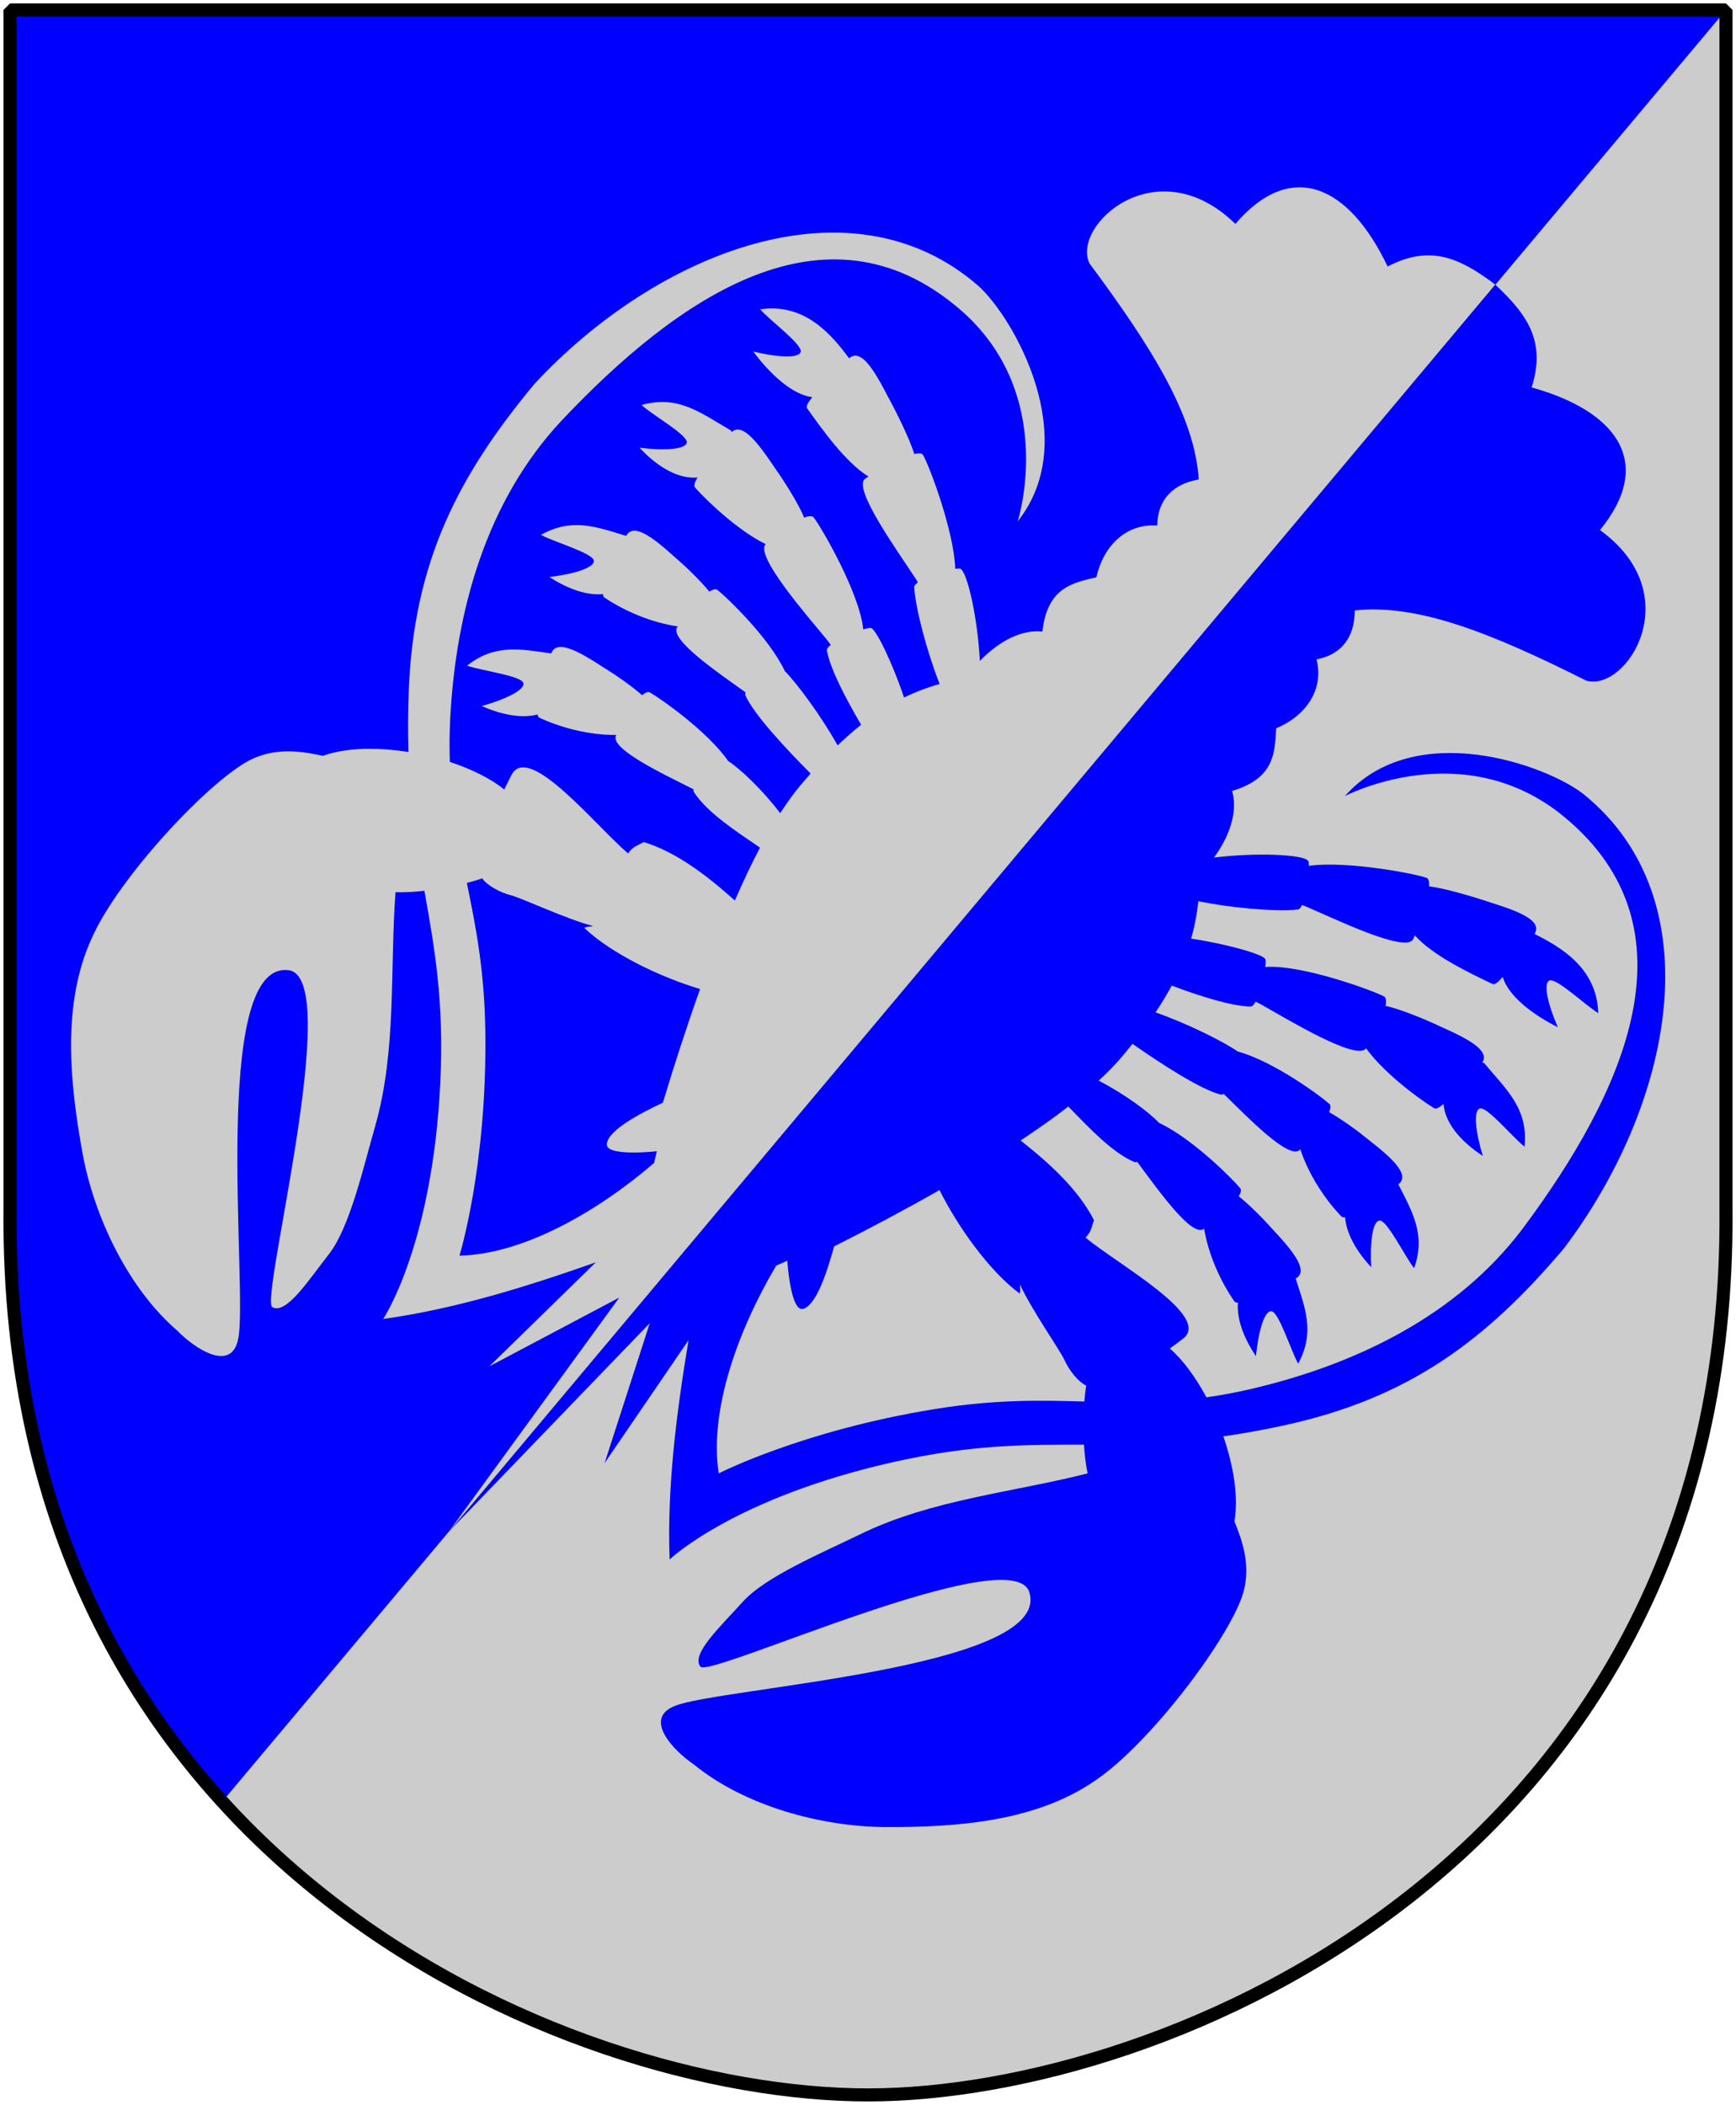 <?xml version="1.0" encoding="UTF-8" standalone="no"?>
<!-- Created with Inkscape (http://www.inkscape.org/) -->
<svg
   xmlns:dc="http://purl.org/dc/elements/1.1/"
   xmlns:cc="http://web.resource.org/cc/"
   xmlns:rdf="http://www.w3.org/1999/02/22-rdf-syntax-ns#"
   xmlns:svg="http://www.w3.org/2000/svg"
   xmlns="http://www.w3.org/2000/svg"
   version="1.0"
   width="251"
   height="304.2"
   id="svg4166">
  <defs
     id="defs4168" />
  <path
     d="M 249.551,1.44 L 125.5,1.44 L 1.45,1.44 L 1.45,174.936 C 0.682,268.657 81.739,302.756 125.5,302.756 C 168.494,302.756 250.318,268.657 249.551,174.936 L 249.551,1.44 z "
     style="color:black;fill:#ccc;fill-opacity:1;fill-rule:nonzero;stroke:none;stroke-width:1.888;stroke-linecap:round;stroke-linejoin:bevel;marker:none;marker-start:none;marker-mid:none;marker-end:none;stroke-miterlimit:4;stroke-dashoffset:0;stroke-opacity:1;visibility:visible;display:block"
     id="Shield" />
  <path
     d="M 249.551,1.44 L 125.5,1.44 L 1.45,1.44 L 1.45,174.936 C 0.93,206.916 12.661,237.853 32.095,260.342 C 32.106,260.354 32.117,260.366 32.128,260.378 L 249.551,1.44 z "
     style="color:black;fill:blue;fill-opacity:1;fill-rule:nonzero;stroke:none;stroke-width:1.888;stroke-linecap:round;stroke-linejoin:bevel;marker:none;marker-start:none;marker-mid:none;marker-end:none;stroke-miterlimit:4;stroke-dashoffset:0;stroke-opacity:1;visibility:visible;display:block"
     id="Ginstyckning" />
  <g
     transform="matrix(0.643,-0.766,0.766,0.643,-68.588,143.982)"
     id="Lobster">
    <path
       d="M 161.5,249.125 C 144.213,249.031 130.622,245.935 115.937,234.563 C 113.374,232.577 111.125,230.688 109.094,228.875 C 106.756,232.776 103.804,236.201 100.719,238 C 99.314,240.651 97.464,243.794 93.875,245.5 C 88.068,248.261 68.264,249.37 58.969,246.625 C 48.872,243.814 40.889,235.492 34.469,227.781 C 28.569,220.696 23.681,210.246 23.562,200.688 C 23.193,197.147 23.92,190.799 28.281,193.188 C 34.352,196.334 67.259,231.263 73.719,222 C 78.746,215.294 34.583,194.483 35,192.375 C 35.446,190.125 41.206,190.858 46.125,191.031 C 51.044,191.204 58.955,195.295 64.687,197.844 C 75.064,202.504 83.531,210.938 92.375,217.281 C 93.22,216.229 94.192,215.184 95.219,214.219 C 89.965,207.957 84.989,201.891 75.531,194.688 C 56.718,180.358 44,179 44,179 C 51.761,171.988 60.746,166.207 70.031,160.719 L 48.625,162.844 L 68.312,154.844 L 26.562,151.969 L 261.843,151.969 C 261.507,158.72 260.048,162.974 253.843,165.563 C 259.256,177.446 256.773,186.237 244.406,186.375 C 245.572,202.25 228.916,204.403 226.468,198.844 C 222.902,183.846 219.329,173.03 212.718,166.688 C 209.802,169.164 206.599,169.341 203.75,167 C 201.229,170.55 196.655,171.149 192.375,168.938 C 189.604,170.98 186.776,173.466 181.343,169.875 C 179.758,172.262 176.443,173.788 172.281,174.063 C 176.647,178.102 181.103,183.821 180.656,184.844 C 180.61,184.948 180.43,185.135 180.187,185.344 C 184.278,189.006 189.296,197.977 189.812,199.531 C 189.898,199.791 189.623,200.154 189.093,200.563 C 190.352,202.441 192.231,206.895 192.468,207.5 C 193.72,210.698 196.438,216.28 193.625,216.656 C 194.617,220.815 195.651,226.754 190.781,231.063 C 190.454,228.793 190.828,223.092 189.843,222.625 C 188.919,222.186 187.036,224.729 185.468,227.906 C 184.493,223.8 184.355,219.493 185.906,217.125 C 184.97,217.114 184.278,217.007 184.187,216.656 C 183.317,213.292 181.76,207.414 182.343,203.531 C 182.165,203.585 181.995,203.636 181.812,203.688 C 179.525,204.406 176.628,192.715 175.375,188.656 C 175.308,188.496 175.272,188.362 175.218,188.219 C 174.805,188.33 174.5,188.336 174.343,188.188 C 172.01,185.973 168.201,180.484 166,176.375 C 164.428,177.447 162.832,178.331 161.187,179.063 C 163.934,183.542 166.162,188.523 165.812,189.188 C 165.737,189.331 165.403,189.607 164.937,189.906 C 168.668,193.745 172.37,204.12 172.718,205.781 C 172.788,206.112 172.484,206.471 171.812,206.844 C 172.816,208.628 174.112,212.926 174.281,213.563 C 175.144,216.82 177.137,222.548 174.531,222.813 C 174.575,222.892 174.611,222.946 174.656,223.031 C 173.773,228.01 173.761,232.162 169.156,235.313 C 169.089,233.021 170.143,227.389 169.218,226.813 C 168.35,226.271 166.168,228.584 164.25,231.563 C 163.762,227.49 164.489,224.212 166.343,222.375 C 165.578,222.253 165.044,222.038 165,221.719 C 164.533,218.388 164.324,212.465 165.312,208.625 C 162.989,208.856 161.183,197.044 160.406,192.906 C 160.31,192.57 160.273,192.325 160.218,192.063 C 159.734,192.162 159.37,192.15 159.218,191.969 C 157.48,189.895 155.607,185.292 154.187,181.281 C 152.709,181.593 151.22,181.805 149.718,181.969 C 151.427,186.492 152.796,192.163 153.031,194.719 C 155.286,199.572 155.806,208.135 155.75,209.719 C 155.739,210.022 155.416,210.273 154.812,210.469 C 155.187,212.405 155.365,215.288 155.375,215.844 C 155.432,219.277 156.015,225.47 153.25,224.844 C 151.491,228.99 150.237,232.582 145.437,234.375 C 145.922,232.134 148.259,226.906 147.5,226.125 C 146.786,225.391 144.14,227.101 141.562,229.531 C 141.974,226.201 143.053,223.583 144.656,222 C 144.468,221.848 144.39,221.688 144.406,221.531 C 144.766,218.058 146.031,213.921 148.031,210.719 C 147.998,210.716 147.97,210.722 147.937,210.719 C 145.747,210.605 146.672,201.865 147.031,197.094 C 146.875,197.034 146.741,196.955 146.687,196.844 C 145.353,194.119 144.531,187.283 144.093,182.344 C 143.327,182.362 142.579,182.375 141.812,182.375 C 140.279,182.375 138.622,182.249 136.875,182.031 C 137.801,186.072 138.079,190.585 137.812,192.625 C 139.204,197.79 138.424,206.153 138.125,207.688 C 138.067,207.982 137.706,208.181 137.093,208.281 C 137.159,210.252 136.858,213.107 136.781,213.656 C 136.303,217.05 135.902,223.24 133.281,222.219 C 130.896,226.042 129.116,229.384 124.093,230.406 C 124.922,228.269 128.034,223.453 127.406,222.563 C 126.816,221.726 123.925,223.033 121,225.031 C 121.927,221.804 123.418,219.375 125.25,218.063 C 125.088,217.883 125.022,217.715 125.062,217.563 C 125.958,214.194 127.844,210.287 130.312,207.438 C 130.291,207.433 130.271,207.443 130.25,207.438 C 128.109,206.984 130.367,198.507 131.468,193.844 C 131.322,193.76 131.224,193.65 131.187,193.531 C 130.169,190.223 130.76,185.311 131.187,181.063 C 128.566,180.506 125.827,179.766 123,178.938 C 123.158,184.269 122.951,189.82 121,194.469 C 119.892,194.85 119.655,195.184 118.469,195.156 C 118.406,195.151 118.343,195.132 118.281,195.125 C 118.321,201.279 121.352,216.417 116.187,215.344 C 115.384,215.177 114.615,214.976 113.844,214.781 C 113.807,217.318 113.055,220.347 111.844,223.375 C 113.301,224.682 114.873,225.998 116.656,227.344 C 129.434,236.987 144.306,243.527 159.875,242.719 C 184.417,241.312 209.526,234.451 209.343,209.094 C 209.207,190.175 191.25,182.844 191.25,182.844 C 206.462,183.271 213.445,202.296 213.656,209.094 C 214.093,233.548 187.481,247.832 161.5,249.125 z M 100.031,210.25 C 100.838,209.669 101.485,209.263 101.969,208.969 C 101.641,207.836 102.037,205.723 102.75,204.25 C 103.462,202.78 105.253,195.935 107,192.25 C 106.662,192.479 106.458,192.881 105.969,193.063 C 105.629,187.504 107.669,179.869 109.969,174.563 C 104.427,172.504 98.939,170.281 93.937,168.125 C 90.417,169.742 85.868,171.572 84.187,170.531 C 82.507,169.491 88,164.281 88,164.281 L 86.437,163.5 C 75.76,165.25 64.169,169.505 58.094,176.438 C 58.094,176.438 70.591,181.701 85.281,194.375 C 92.041,200.207 96.144,205.337 100.031,210.25 z "
       style="color:black;fill:blue;fill-opacity:1;fill-rule:evenodd;stroke:none;stroke-width:1px;stroke-linecap:butt;stroke-linejoin:miter;marker:none;marker-start:none;marker-mid:none;marker-end:none;stroke-miterlimit:4;stroke-dasharray:none;stroke-dashoffset:0;stroke-opacity:1;visibility:visible;display:inline;overflow:visible"
       id="Bottom-half-Lobster" />
    <path
       d="M 161.5,54.812 C 144.213,54.906 130.623,58.002 115.938,69.375 C 113.374,71.36 111.125,73.249 109.094,75.062 C 106.756,71.162 103.804,67.737 100.719,65.938 C 99.315,63.287 97.464,60.144 93.875,58.438 C 88.068,55.677 68.264,54.567 58.969,57.312 C 48.872,60.123 40.889,68.446 34.469,76.156 C 28.569,83.241 23.681,93.692 23.562,103.25 C 23.193,106.791 23.92,113.138 28.281,110.75 C 34.353,107.603 67.26,72.674 73.719,81.938 C 78.746,88.644 34.583,109.454 35,111.562 C 35.446,113.813 41.206,113.079 46.125,112.906 C 51.044,112.733 58.955,108.643 64.688,106.094 C 75.064,101.434 83.531,93 92.375,86.656 C 93.22,87.709 94.192,88.754 95.219,89.719 C 89.965,95.981 84.989,102.046 75.531,109.25 C 56.718,123.58 44,124.938 44,124.938 C 51.761,131.95 60.746,137.731 70.031,143.219 L 48.625,141.094 L 68.312,149.094 L 26.562,151.969 L 261.844,151.969 C 261.507,145.218 260.049,140.963 253.844,138.375 C 259.257,126.492 256.774,117.7 244.406,117.562 C 245.573,101.687 228.916,99.535 226.469,105.094 C 222.903,120.091 219.329,130.908 212.719,137.25 C 209.803,134.774 206.6,134.596 203.75,136.938 C 201.23,133.388 196.655,132.788 192.375,135 C 189.605,132.957 186.777,130.471 181.344,134.062 C 179.759,131.676 176.444,130.15 172.281,129.875 C 176.647,125.835 181.103,120.117 180.656,119.094 C 180.611,118.989 180.43,118.802 180.188,118.594 C 184.278,114.931 189.296,105.961 189.812,104.406 C 189.899,104.147 189.623,103.784 189.094,103.375 C 190.352,101.496 192.232,97.043 192.469,96.438 C 193.721,93.24 196.438,87.657 193.625,87.281 C 194.618,83.122 195.652,77.184 190.781,72.875 C 190.454,75.144 190.828,80.845 189.844,81.312 C 188.919,81.751 187.036,79.208 185.469,76.031 C 184.493,80.138 184.356,84.445 185.906,86.812 C 184.97,86.824 184.278,86.93 184.188,87.281 C 183.317,90.645 181.761,96.524 182.344,100.406 C 182.165,100.353 181.996,100.302 181.812,100.25 C 179.526,99.531 176.629,111.222 175.375,115.281 C 175.309,115.442 175.272,115.575 175.219,115.719 C 174.805,115.607 174.5,115.601 174.344,115.75 C 172.01,117.965 168.201,123.453 166,127.562 C 164.428,126.49 162.832,125.607 161.188,124.875 C 163.934,120.396 166.162,115.415 165.812,114.75 C 165.737,114.607 165.403,114.331 164.938,114.031 C 168.668,110.193 172.371,99.817 172.719,98.156 C 172.788,97.826 172.485,97.467 171.812,97.094 C 172.817,95.309 174.112,91.012 174.281,90.375 C 175.145,87.118 177.137,81.39 174.531,81.125 C 174.575,81.046 174.612,80.992 174.656,80.906 C 173.773,75.928 173.762,71.775 169.156,68.625 C 169.089,70.917 170.143,76.549 169.219,77.125 C 168.35,77.666 166.169,75.353 164.25,72.375 C 163.762,76.448 164.49,79.725 166.344,81.562 C 165.579,81.684 165.045,81.899 165,82.219 C 164.534,85.55 164.324,91.472 165.312,95.312 C 162.989,95.081 161.183,106.893 160.406,111.031 C 160.31,111.368 160.273,111.612 160.219,111.875 C 159.735,111.775 159.371,111.788 159.219,111.969 C 157.481,114.042 155.608,118.646 154.188,122.656 C 152.71,122.345 151.22,122.133 149.719,121.969 C 151.428,117.446 152.796,111.774 153.031,109.219 C 155.287,104.365 155.807,95.803 155.75,94.219 C 155.739,93.915 155.416,93.664 154.812,93.469 C 155.187,91.532 155.366,88.649 155.375,88.094 C 155.433,84.661 156.016,78.468 153.25,79.094 C 151.492,74.948 150.237,71.356 145.438,69.562 C 145.923,71.803 148.259,77.031 147.5,77.812 C 146.787,78.546 144.14,76.837 141.562,74.406 C 141.975,77.737 143.053,80.355 144.656,81.938 C 144.469,82.089 144.39,82.25 144.406,82.406 C 144.766,85.88 146.031,90.016 148.031,93.219 C 147.999,93.221 147.97,93.216 147.938,93.219 C 145.748,93.333 146.673,102.073 147.031,106.844 C 146.875,106.904 146.742,106.983 146.688,107.094 C 145.354,109.819 144.531,116.655 144.094,121.594 C 143.327,121.576 142.579,121.562 141.812,121.562 C 140.28,121.562 138.622,121.689 136.875,121.906 C 137.801,117.865 138.079,113.353 137.812,111.312 C 139.204,106.148 138.424,97.785 138.125,96.25 C 138.068,95.955 137.707,95.756 137.094,95.656 C 137.16,93.685 136.859,90.83 136.781,90.281 C 136.304,86.888 135.902,80.698 133.281,81.719 C 130.896,77.896 129.117,74.554 124.094,73.531 C 124.923,75.669 128.034,80.485 127.406,81.375 C 126.816,82.211 123.925,80.905 121,78.906 C 121.927,82.133 123.418,84.562 125.25,85.875 C 125.088,86.055 125.022,86.223 125.062,86.375 C 125.958,89.743 127.845,93.65 130.312,96.5 C 130.291,96.505 130.271,96.495 130.25,96.5 C 128.109,96.953 130.368,105.43 131.469,110.094 C 131.322,110.178 131.224,110.288 131.188,110.406 C 130.169,113.715 130.76,118.626 131.188,122.875 C 128.566,123.432 125.827,124.171 123,125 C 123.158,119.668 122.951,114.118 121,109.469 C 119.892,109.088 119.655,108.754 118.469,108.781 C 118.406,108.787 118.343,108.805 118.281,108.812 C 118.321,102.658 121.352,87.521 116.188,88.594 C 115.384,88.761 114.615,88.961 113.844,89.156 C 113.807,86.62 113.056,83.59 111.844,80.562 C 113.301,79.256 114.873,77.94 116.656,76.594 C 129.434,66.95 144.307,60.41 159.875,61.219 C 184.418,62.626 209.526,69.487 209.344,94.844 C 209.208,113.763 191.25,121.094 191.25,121.094 C 206.462,120.666 213.446,101.641 213.656,94.844 C 214.093,70.389 187.482,56.106 161.5,54.812 z M 100.031,93.688 C 100.838,94.268 101.485,94.675 101.969,94.969 C 101.641,96.102 102.037,98.215 102.75,99.688 C 103.462,101.158 105.253,108.003 107,111.688 C 106.662,111.458 106.458,111.056 105.969,110.875 C 105.63,116.434 107.669,124.069 109.969,129.375 C 104.427,131.433 98.939,133.657 93.938,135.812 C 90.418,134.195 85.868,132.366 84.188,133.406 C 82.507,134.447 88,139.656 88,139.656 L 86.438,140.438 C 75.76,138.688 64.169,134.433 58.094,127.5 C 58.094,127.5 70.591,122.237 85.281,109.562 C 92.041,103.73 96.144,98.601 100.031,93.688 z "
       style="color:black;fill:#ccc;fill-opacity:1;fill-rule:evenodd;stroke:none;stroke-width:1px;stroke-linecap:butt;stroke-linejoin:miter;marker:none;marker-start:none;marker-mid:none;marker-end:none;stroke-miterlimit:4;stroke-dasharray:none;stroke-dashoffset:0;stroke-opacity:1;visibility:visible;display:inline;overflow:visible"
       id="Top-half-Lobster" />
  </g>
  <path
     d="M 249.551,1.44 L 125.5,1.44 L 1.45,1.44 L 1.45,174.936 C 0.682,268.657 81.739,302.756 125.5,302.756 C 168.494,302.756 250.318,268.657 249.551,174.936 L 249.551,1.44 z "
     style="color:black;fill:none;fill-opacity:0;fill-rule:nonzero;stroke:black;stroke-width:1.888;stroke-linecap:round;stroke-linejoin:bevel;marker:none;marker-start:none;marker-mid:none;marker-end:none;stroke-miterlimit:4;stroke-dashoffset:0;stroke-opacity:1;visibility:visible;display:block"
     id="Frame" />
</svg>
